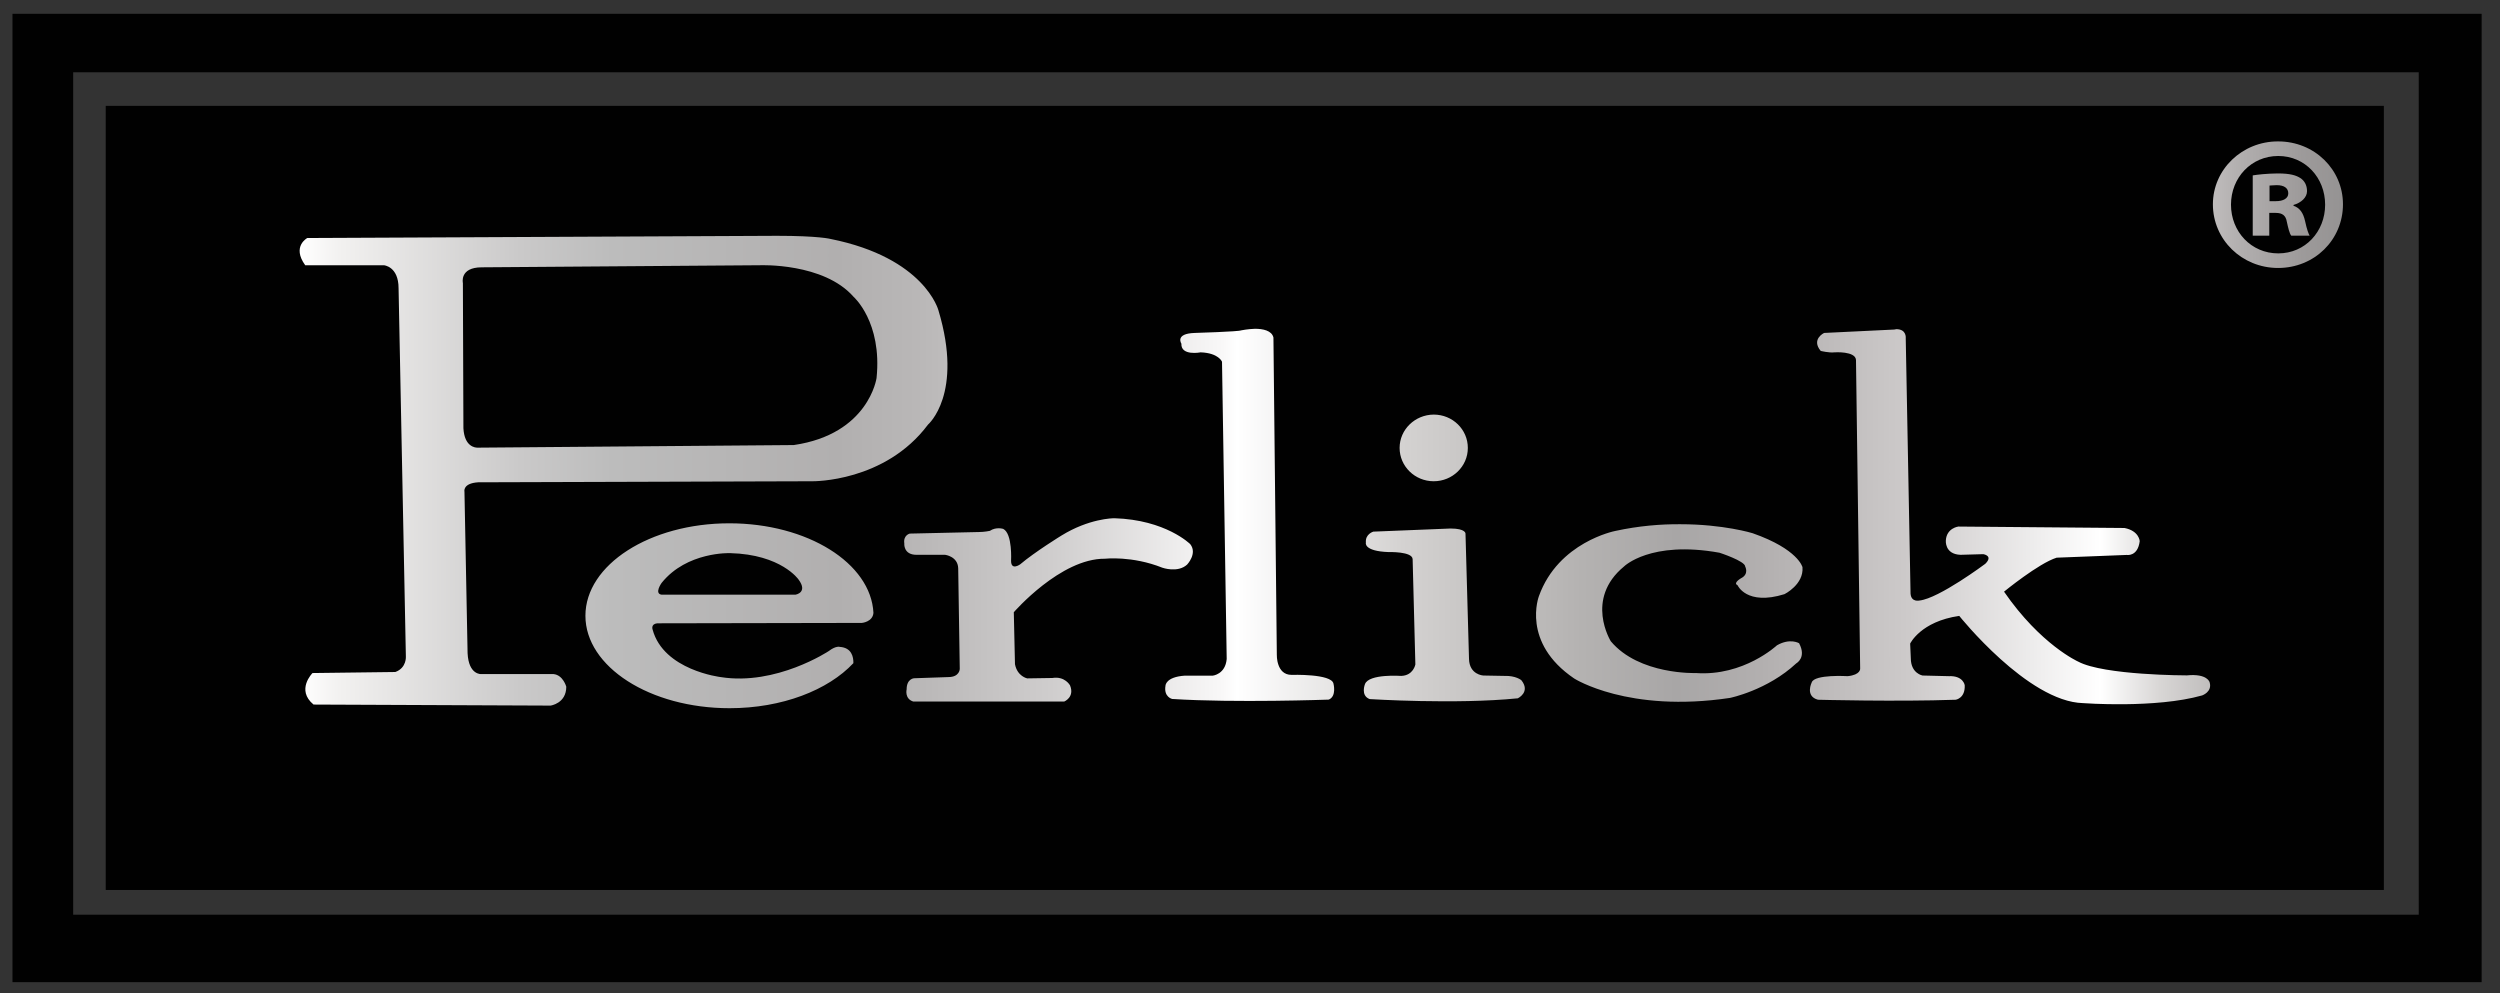 <?xml version="1.0" encoding="utf-8"?>
<!-- Generator: Adobe Illustrator 24.2.1, SVG Export Plug-In . SVG Version: 6.00 Build 0)  -->
<svg version="1.1" id="Layer_1" xmlns="http://www.w3.org/2000/svg" xmlns:xlink="http://www.w3.org/1999/xlink" x="0px" y="0px"
	 viewBox="0 0 1920 762.7" style="enable-background:new 0 0 1920 762.7;" xml:space="preserve">
<rect x="0" y="0" width="1920" height="762.7" fill="#333333" stroke="none"/>
<style type="text/css">
	.st0{fill:#010101;}
	.st1{clip-path:url(#SVGID_1_);fill:url(#SVGID_2_);}
</style>
<rect x="81.2" y="81.3" class="st0" width="1749.6" height="602.2"/>
<path class="st0" d="M9.6,754.3h1896.3V10.6H9.6V754.3z M1857.6,702.5H56.2V55.5h1801.4V702.5z"/>
<g>
	<defs>
		<path id="SVGID_14_" d="M1054.7,408.3c0,0-6.3,1.8-5.7,8.4c0,0-2.1,6.6,17.5,7.3c0,0,18.1-0.6,18.4,5.4l2.1,80.9
			c0,0-1.5,8.5-10.9,8.8c0,0-24.8-1.8-27.8,6.3c0,0-3.6,8.8,3.6,11.5c0,0,66.1,4.2,113.8-0.6c0,0,10-4.8,2.7-13.9
			c0,0-4.2-3.6-13-3.3l-16.3-0.3c0,0-10.6-0.6-10.9-12.7l-2.7-96.3c0,0,0.3-3.9-11.5-3.9L1054.7,408.3z M1240.4,407.8
			c0,0-43.6,8.5-58.5,50c0,0-13.8,35.6,27.1,63.3c0,0,41.5,26.6,119.6,14.9c0,0,28.7-5.8,51-26.6c0,0,8-4.3,2.1-15.4
			c0,0-6.9-4.2-17,1.6c0,0-25.5,23.9-62.2,21.3c0,0-43.6,1.6-65.4-24.4c0,0-20.2-32.4,10.1-57.4c0,0,20.2-20.2,73.4-10.6
			c0,0,19.7,6.4,19.7,10.6c0,0,3.2,5.8-3.2,9c0,0-6.4,3.7-2.7,5.3c0,0,6.9,16,36.1,6.9c0,0,14.9-7.4,13.8-20.7
			c0,0-3.2-13.8-38.3-26.1c0,0-22.2-6.9-55.6-6.9C1275.8,402.5,1258.7,403.8,1240.4,407.8 M508.1,447.7
			c19.4-24.2,52.6-22.9,52.6-22.9c39.4,1,52.6,20.3,52.6,20.3c7.4,10-2.3,11.6-2.3,11.6h-103C502.3,455.8,508.1,447.7,508.1,447.7
			 M449.6,472.9c0,39.2,49.6,71,110.7,71c40.4,0,75.7-13.9,95.1-34.6c0.1-4.8-1.3-11.9-10.5-12.5c0,0-2.9-1-8.4,3.2
			c0,0-40.4,26.8-83,20c0,0-43.9-5.2-52.3-36.5c0,0-1.6-4.2,3.5-4.8l157.2-0.3c0,0,8.3-0.7,8.9-7.7c-1.9-38.2-50.7-68.8-110.7-68.8
			C499.2,401.9,449.6,433.7,449.6,472.9 M855.9,398c-1.5,0-19.6,0.3-40.7,13.3c0,0-20.2,12.4-31.7,22.1c0,0-7,5.1-7-2.7
			c0,0,1.2-20.8-6-24.5c0,0-5.4-1.8-10.3,1.5c0,0-4.2,0.9-8.4,0.9l-53.1,1.2c0,0-5.1,1.2-4.2,7.5c0,0-0.9,8.8,9.4,8.8h22
			c0,0,9.7,1.2,10,10.3l1.2,77.3c0,0,0,6.3-8.8,6.3l-26.3,0.9c0,0-5.7,0.3-5.7,8.5c0,0-1.8,7.2,5.1,9.4h115.9c0,0,8.2-3.3,4.5-12.4
			c0,0-3.9-7.3-13.6-5.7l-19.3,0.3c0,0-7.6-1.5-9.4-10.9l-0.9-39.9c0,0,35.9-41.4,70-41.1c0,0,20.8-2.4,44.1,6.9
			c0,0,11.8,4.2,19-2.4c0,0,8.1-8.5,2.4-15.7c0,0-18.7-18.7-58.3-19.9H855.9z M1074.9,344c0,14.1,11.7,25.6,26.2,25.6
			c14.4,0,26.2-11.4,26.2-25.6s-11.7-25.6-26.2-25.6C1086.7,318.5,1074.9,329.9,1074.9,344 M1454.6,253.1l-53.7,2.6
			c0,0-10.1,4.8-2.6,13.8c0,0,6.4,1.6,10.6,1.1c0,0,16-1.1,16.5,5.8l3.2,237.1c0,0,0.5,4.8-9.6,5.8c0,0-25.5-1.6-27.6,4.8
			c0,0-5.3,10.6,4.8,13.3c0,0,60.1,1.6,105.8,0c0,0,7.4-1.1,6.9-11.2c0,0-1.1-7.4-12.2-6.9l-20.2-0.5c0,0-9-1.6-9-13.3l-0.5-11.2
			c0,0,8-17,37.7-21.3c0,0,52.6,65.9,95.1,67c0,0,55.8,4.2,91.4-5.9c0,0,8-2.7,5.8-10.1c0,0-1.6-6.9-17.5-5.3c0,0-63.8,0-83.5-10.6
			c0,0-28.7-12.8-56.9-53.7c0,0,26.6-21.8,40.4-26.1l53.7-2.1c0,0,8.6,1.6,10.1-10.6c0,0-0.4-7.9-11.7-10.1l-127.6-1.1
			c0,0-9,1.1-9.6,10.6c0,0-1.1,10.6,11.2,11.1l17.5-0.5c0,0,8,1.1,1.6,7.4c0,0-35.6,26.6-50.5,28.2c0,0-6.4,1.6-6.9-5.3l-3.7-196.1
			c0,0,0.9-7-7.3-7C1455.8,253,1455.2,253,1454.6,253.1 M953.3,253.7c-2,1-35.8,2-35.8,2c-15.4,0.5-10.2,8.2-10.2,8.2
			c-0.5,9.7,14.8,6.7,14.8,6.7c13.8,0.5,16.4,7.2,16.4,7.2l3.6,228.3c-1,11.8-10.7,12.8-10.7,12.8h-21.5c-14.8,1-14.8,7.7-14.8,7.7
			c-1.5,8.7,5.1,10.2,5.1,10.2c48.1,3.1,120.3,0.5,120.3,0.5c6.2-2.6,3.6-12.3,3.6-12.3c-1.5-7.7-32.2-6.7-32.2-6.7
			c-11.8,0-11.3-15.4-11.3-15.4l-2.6-243.7c-1.3-5.4-8.1-6.7-14.2-6.7C958.2,252.7,953.3,253.7,953.3,253.7 M355.9,328.9l-0.4-111.5
			c0,0-2.8-12.1,14.5-12.1l213.8-1.6c0,0,48.7-2,71.7,24.2c0,0,22.1,19.3,17.7,62.4c0,0-6,43.1-63.6,51.5l-242.7,2c0,0-0.1,0-0.2,0
			C365,343.8,356.7,343.2,355.9,328.9 M236,182.8c0,0-12.1,6.4-1.6,20.9h60.4c0,0,11.3,0.8,11.3,17.7l5.6,282.6
			c0,0,0.8,8.9-8.1,12.1l-63.6,0.8c0,0-12.9,12.9,0.8,24.2l182,0.8c0,0,12.1-1.6,12.1-14.5c0,0-2.4-8.9-9.7-9.7h-55.6
			c0,0-9.7,0.8-10.5-16.1l-2.4-124c0,0-1.6-6.4,10.5-7.2l256.9-0.8c0,0,55.5,0.8,88.6-43.5c0,0,27.4-23.4,8-87.8
			c0,0-10.5-40.3-82.9-54.8c0,0-8.9-2.4-41.1-2.4L236,182.8z M1743,142.5c1.4,0,3.2-0.3,5.5-0.3c5.8,0,8.9,2.3,8.9,6.3
			c0,4-4,6-9.5,6h-4.9V142.5z M1730.1,134.7V181h12.7v-17.5h4.9c5.2,0,7.8,2,8.6,6.9c1.1,4.9,2,8.9,3.4,10.6h14.1
			c-0.9-1.7-2-4.3-3.5-11.2c-1.4-6.3-4-10.1-8.9-11.8v-0.6c6-1.7,10.4-5.8,10.4-10.6c0-4.6-2-8.1-5.2-10.1c-3.2-2-7.5-3.5-17.3-3.5
			C1740.7,133.3,1733.8,134.1,1730.1,134.7 M1713.4,157.2c0-20.7,15.5-37.4,36.3-37.4c20.7,0,36,16.7,36,37.4
			c0,20.7-15.3,37.4-36,37.4C1728.9,194.6,1713.4,177.9,1713.4,157.2 M1699.5,156.9c0,27.3,22.4,48.9,50.1,48.9
			c27.9,0,49.8-21.6,49.8-48.9c0-26.8-21.9-48.3-49.8-48.3C1722,108.5,1699.5,130.1,1699.5,156.9"/>
	</defs>
	<clipPath id="SVGID_1_">
		<use xlink:href="#SVGID_14_"  style="overflow:visible;"/>
	</clipPath>
	
		<linearGradient id="SVGID_2_" gradientUnits="userSpaceOnUse" x1="670.236" y1="670.734" x2="678.74" y2="670.734" gradientTransform="matrix(184.547 0 0 -184.547 -123459.812 124109.711)">
		<stop  offset="0" style="stop-color:#FFFFFF"/>
		<stop  offset="1.898067e-02" style="stop-color:#F2F1F0"/>
		<stop  offset="0.108" style="stop-color:#CAC9C9"/>
		<stop  offset="0.153" style="stop-color:#BCBCBC"/>
		<stop  offset="0.154" style="stop-color:#BCBCBC"/>
		<stop  offset="0.263" style="stop-color:#B1AFAF"/>
		<stop  offset="0.302" style="stop-color:#B9B7B7"/>
		<stop  offset="0.368" style="stop-color:#CFCDCD"/>
		<stop  offset="0.452" style="stop-color:#F9F8F8"/>
		<stop  offset="0.459" style="stop-color:#FFFFFF"/>
		<stop  offset="0.54" style="stop-color:#D4D2D1"/>
		<stop  offset="0.628" style="stop-color:#B4B2B1"/>
		<stop  offset="0.674" style="stop-color:#A8A6A6"/>
		<stop  offset="0.715" style="stop-color:#B2AFAF"/>
		<stop  offset="0.788" style="stop-color:#CDCACA"/>
		<stop  offset="0.882" style="stop-color:#FFFFFF"/>
		<stop  offset="0.911" style="stop-color:#D8D6D5"/>
		<stop  offset="0.95" style="stop-color:#B2AFAF"/>
		<stop  offset="0.981" style="stop-color:#9D9A9A"/>
		<stop  offset="1" style="stop-color:#959393"/>
	</linearGradient>
	<rect x="223.9" y="108.5" class="st1" width="1575.5" height="439"/>
</g>
</svg>
